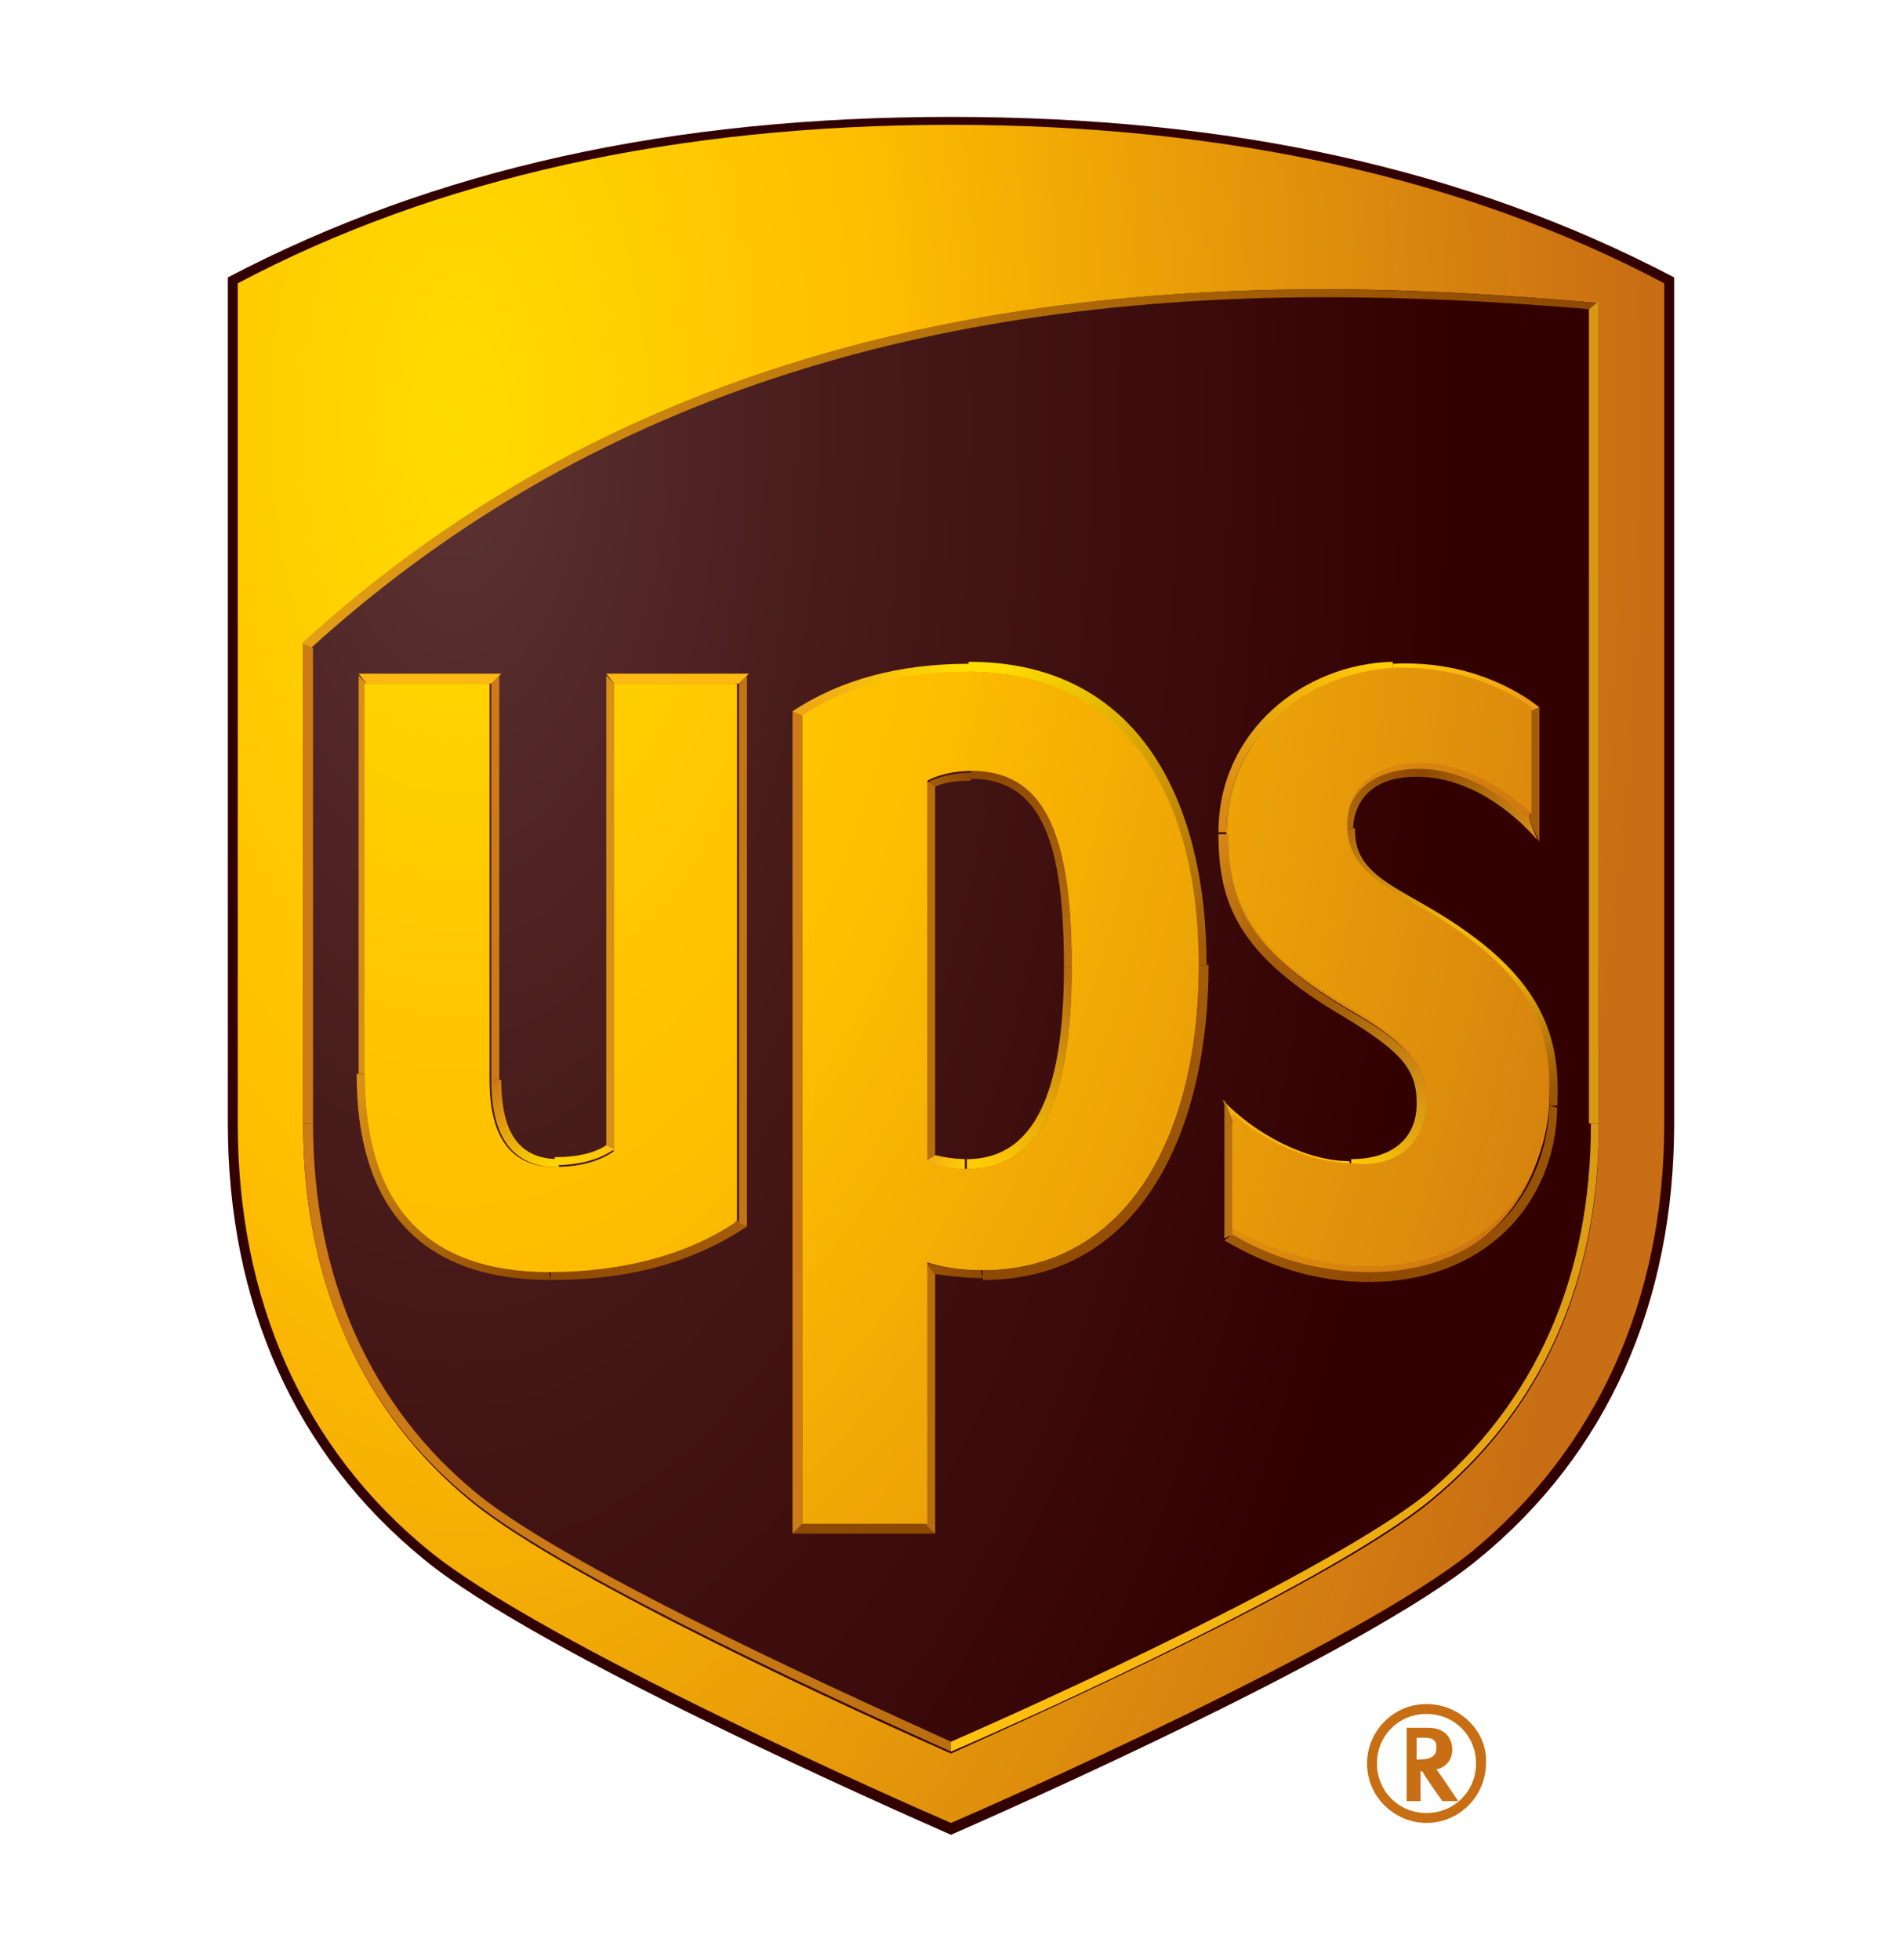 <?xml version="1.0" encoding="utf-8"?>
<!-- Generator: Adobe Illustrator 24.3.0, SVG Export Plug-In . SVG Version: 6.00 Build 0)  -->
<svg version="1.1" id="Layer_1" xmlns="http://www.w3.org/2000/svg" xmlns:xlink="http://www.w3.org/1999/xlink" x="0px" y="0px"
	 viewBox="0 0 96 98.9" style="enable-background:new 0 0 96 98.9;" xml:space="preserve">
<style type="text/css">
	.st0{fill:#330000;}
	.st1{fill:none;}
	.st2{fill:url(#SVGID_1_);}
	.st3{fill:#C86E14;}
	.st4{fill:url(#SVGID_2_);}
	.st5{fill:url(#SVGID_3_);}
	.st6{fill:url(#SVGID_4_);}
	.st7{fill:url(#SVGID_5_);}
	.st8{fill:url(#SVGID_6_);}
	.st9{fill:url(#SVGID_7_);}
	.st10{fill:url(#SVGID_8_);}
	.st11{fill:url(#SVGID_9_);}
	.st12{fill:url(#SVGID_10_);}
	.st13{fill:url(#SVGID_11_);}
	.st14{fill:url(#SVGID_12_);}
	.st15{fill:url(#SVGID_13_);}
	.st16{fill:url(#SVGID_14_);}
	.st17{fill:url(#SVGID_15_);}
	.st18{fill:url(#SVGID_16_);}
	.st19{fill:url(#SVGID_17_);}
	.st20{fill:url(#SVGID_18_);}
	.st21{fill:url(#SVGID_19_);}
	.st22{fill:#8F4A02;}
	.st23{fill:url(#SVGID_20_);}
	.st24{fill:url(#SVGID_21_);}
	.st25{fill:url(#SVGID_22_);}
	.st26{fill:url(#SVGID_23_);}
	.st27{fill:#FDB913;}
	.st28{fill:#CC7B16;}
	.st29{fill:#A25C0A;}
	.st30{fill:#D99814;}
	.st31{fill:#B76E11;}
	.st32{fill:#D89016;}
	.st33{fill:url(#SVGID_24_);}
	.st34{fill:url(#SVGID_25_);}
	.st35{fill:url(#SVGID_26_);}
	.st36{fill:url(#SVGID_27_);}
	.st37{fill:#C27514;}
	.st38{fill:url(#SVGID_28_);}
</style>
<g>
	<path class="st0" d="M48,92.6c-2.5-1.1-20.9-9.2-26.6-13.9c-6.5-5.3-9.9-12.9-9.9-22V14C22,8.5,33.9,5.9,48,5.9S74,8.5,84.5,14
		v42.7c0,9.1-3.4,16.7-9.9,22C68.9,83.4,50.5,91.5,48,92.6z"/>
	<path class="st1" d="M41.3,9.1h0.5v3.6h1.7v0.4h-2.2V9.1z M45.8,13.1l0-0.4h0c-0.2,0.2-0.5,0.4-0.9,0.4c-0.6,0-0.9-0.4-0.9-0.8
		c0-0.7,0.6-1.1,1.7-1.1v-0.1c0-0.2-0.1-0.7-0.7-0.7c-0.3,0-0.6,0.1-0.8,0.2l-0.1-0.3c0.2-0.2,0.6-0.3,1-0.3c0.9,0,1.1,0.6,1.1,1.2
		v1.1c0,0.3,0,0.5,0,0.7H45.8z M45.7,11.7c-0.6,0-1.2,0.1-1.2,0.7c0,0.3,0.2,0.5,0.5,0.5c0.4,0,0.6-0.2,0.7-0.5c0-0.1,0-0.1,0-0.2
		V11.7z M47,11.1c0-0.3,0-0.6,0-0.9h0.5l0,0.6h0c0.1-0.4,0.4-0.6,0.8-0.6c0.1,0,0.1,0,0.1,0v0.5c-0.1,0-0.1,0-0.2,0
		c-0.4,0-0.6,0.3-0.7,0.7c0,0.1,0,0.2,0,0.2v1.5H47V11.1z M51.5,10.2c0,0.2,0,0.4,0,0.8v1.7c0,0.7-0.1,1.1-0.4,1.3
		c-0.3,0.3-0.7,0.3-1.1,0.3c-0.3,0-0.7-0.1-1-0.2l0.1-0.4c0.2,0.1,0.5,0.2,0.9,0.2c0.5,0,0.9-0.3,0.9-1v-0.3h0
		c-0.2,0.3-0.5,0.5-0.9,0.5c-0.7,0-1.2-0.6-1.2-1.4c0-1,0.6-1.5,1.3-1.5c0.5,0,0.8,0.3,0.9,0.5h0l0-0.4H51.5z M50.9,11.4
		c0-0.1,0-0.2,0-0.2c-0.1-0.3-0.4-0.6-0.7-0.6c-0.5,0-0.9,0.4-0.9,1.1c0,0.6,0.3,1,0.9,1c0.3,0,0.6-0.2,0.7-0.5c0-0.1,0-0.2,0-0.3
		V11.4z M52.6,11.8c0,0.7,0.5,1,1,1c0.4,0,0.6-0.1,0.8-0.1l0.1,0.4c-0.2,0.1-0.5,0.2-1,0.2c-0.9,0-1.4-0.6-1.4-1.5s0.5-1.6,1.4-1.6
		c0.9,0,1.2,0.8,1.2,1.4c0,0.1,0,0.2,0,0.2H52.6z M54.2,11.4c0-0.3-0.1-0.9-0.7-0.9c-0.5,0-0.8,0.5-0.8,0.9H54.2z"/>
	<g>
		
			<radialGradient id="SVGID_1_" cx="6757.075" cy="-372.044" r="223.576" gradientTransform="matrix(3.275781e-17 0.535 -0.268 1.637892e-17 -76.517 -3593.724)" gradientUnits="userSpaceOnUse">
			<stop  offset="0" style="stop-color:#FFDC00"/>
			<stop  offset="0.35" style="stop-color:#FFBE00"/>
			<stop  offset="1" style="stop-color:#C86E14"/>
		</radialGradient>
		<path class="st2" d="M48,92c2.1-0.9,20.5-9,26.3-13.7c6.3-5.2,9.7-12.7,9.7-21.6V14.3c-10-5.3-22.1-8-36-8s-26,2.7-36,8v42.4
			c0,8.9,3.3,16.4,9.7,21.6C27.5,83,45.9,91.1,48,92z"/>
		<path class="st3" d="M71,87.2v3.7h0.7v-1.5h0.1c0,0.1,1,1.5,1,1.5h0.8c0,0-1-1.5-1.1-1.6c0.5-0.1,0.8-0.5,0.8-1
			c0-0.5-0.3-1.1-1.2-1.1H71z M71.9,87.7c0.6,0,0.6,0.3,0.6,0.5c0,0.3-0.1,0.6-0.9,0.6h-0.1v-1.1H71.9z M74.5,89
			c0,1.4-1.1,2.5-2.5,2.5c-1.4,0-2.5-1.1-2.5-2.5c0-1.4,1.1-2.5,2.5-2.5C73.4,86.5,74.5,87.6,74.5,89 M72,86c-1.7,0-3,1.4-3,3
			c0,1.7,1.4,3,3,3c1.7,0,3-1.4,3-3C75.1,87.4,73.7,86,72,86"/>
		
			<radialGradient id="SVGID_2_" cx="-256.083" cy="-232.785" r="131.871" gradientTransform="matrix(9.258082e-14 0.9 -0.45 4.629041e-14 -81.72 251.719)" gradientUnits="userSpaceOnUse">
			<stop  offset="0" style="stop-color:#5C3333"/>
			<stop  offset="0.35" style="stop-color:#471919"/>
			<stop  offset="0.85" style="stop-color:#330000"/>
		</radialGradient>
		<path class="st4" d="M15.3,32.5c15.5-14.2,34.2-17.9,51.6-17.9c4.7,0,9.3,0.3,13.8,0.7v41.5c0,8-2.9,14.4-8.5,19
			c-5,4.1-20,10.8-24.2,12.7c-4.3-1.9-19.3-8.7-24.2-12.7c-5.5-4.5-8.5-11.1-8.5-19V32.5z M18.5,54.2c0,6.6,3.1,10,9.3,10
			c3.8,0,7-0.9,9.4-2.5V34.5H31v23.6c-0.7,0.5-1.7,0.8-3,0.8c-2.9,0-3.3-2.6-3.3-4.4v-20h-6.3V54.2 M46.8,63.7
			c0.6,0.2,1.5,0.4,2.8,0.4c7,0,10.9-6.3,10.9-15.4c0-9.1-4.1-14.8-11.6-14.8c-3.4,0-6.2,0.8-8.4,2.2v40.8h6.3V63.7z M46.8,58.6
			c0.4,0.2,1.2,0.4,2,0.4c3.6,0,5.3-3.3,5.3-10.2c0-7-1.5-9.9-5.1-9.9c-0.8,0-1.7,0.2-2.2,0.5V58.6z M61.9,42c0,3.3,0.9,5.8,6.1,8.9
			c2.8,1.6,3.9,2.7,3.9,4.7c0.1,2.2-1.5,3.5-3.8,3.5c-2,0-4.4-1.1-6-2.5v5.8c2,1.2,4.4,1.9,6.9,1.9c6.2,0,8.9-4.4,9.1-8.4
			c0.1-3.7-0.9-6.4-6.1-9.5c-2.3-1.4-4.2-2.3-4.1-4.5c0.1-2.2,1.9-3,3.7-3c2.2,0,4.3,1.2,5.6,2.6v-5.4c-1.1-0.8-3.4-2.1-6.9-2
			C66.2,34,61.9,37,61.9,42"/>
		<g>
			<linearGradient id="SVGID_3_" gradientUnits="userSpaceOnUse" x1="45.438" y1="91.073" x2="12.682" y2="59.441">
				<stop  offset="4.557292e-03" style="stop-color:#B76E11"/>
				<stop  offset="1.021268e-02" style="stop-color:#B86E11"/>
				<stop  offset="0.167" style="stop-color:#C37614"/>
				<stop  offset="0.387" style="stop-color:#CA7A16"/>
				<stop  offset="1" style="stop-color:#CC7B16"/>
			</linearGradient>
			<path class="st5" d="M15.3,56.7c0,7.9,2.9,14.5,8.5,19c4.9,4,20,10.8,24.2,12.7l0-0.5c-3.5-1.6-19-8.5-23.9-12.5
				c-5.4-4.4-8.3-10.9-8.3-18.7L15.3,56.7z"/>
			<linearGradient id="SVGID_4_" gradientUnits="userSpaceOnUse" x1="50.559" y1="91.07" x2="83.315" y2="59.438">
				<stop  offset="0" style="stop-color:#FFC20E"/>
				<stop  offset="1" style="stop-color:#D99814"/>
			</linearGradient>
			<path class="st6" d="M48,88.4c4.2-1.8,19.2-8.6,24.2-12.7c5.6-4.6,8.5-11,8.5-19l-0.4,0c0,7.8-2.8,14.1-8.3,18.7
				C67.1,79.3,52.6,85.9,48,87.9L48,88.4z"/>
			<linearGradient id="SVGID_5_" gradientUnits="userSpaceOnUse" x1="15.335" y1="32.554" x2="79.003" y2="10.383">
				<stop  offset="0" style="stop-color:#E49F15"/>
				<stop  offset="0.975" style="stop-color:#8F4A02"/>
			</linearGradient>
			<path class="st7" d="M80.2,15.6c-4.8-0.4-9.1-0.6-13.3-0.6c-21.4,0-38.1,5.8-51.2,17.7l-0.5-0.2c15.5-14.2,34.2-17.9,51.6-17.9
				c4.7,0,9.3,0.3,13.8,0.7L80.2,15.6z"/>
			<linearGradient id="SVGID_6_" gradientUnits="userSpaceOnUse" x1="49.801" y1="59.499" x2="54.952" y2="49.257">
				<stop  offset="5.000000e-02" style="stop-color:#FFCB05"/>
				<stop  offset="0.95" style="stop-color:#B76E11"/>
			</linearGradient>
			<path class="st8" d="M48.8,59c3.6,0,5.3-3.3,5.3-10.2l-0.4,0c0,5.5-1.1,9.7-4.9,9.7V59z"/>
			<linearGradient id="SVGID_7_" gradientUnits="userSpaceOnUse" x1="48.823" y1="58.764" x2="46.774" y2="58.512">
				<stop  offset="5.000000e-02" style="stop-color:#FFCB05"/>
				<stop  offset="0.95" style="stop-color:#F0AF13"/>
			</linearGradient>
			<path class="st9" d="M48.8,58.5c-0.6,0-1.2-0.1-1.6-0.2l-0.5,0.3c0.4,0.2,1.2,0.4,2,0.4V58.5z"/>
			<linearGradient id="SVGID_8_" gradientUnits="userSpaceOnUse" x1="46.824" y1="39.611" x2="49.01" y2="39.037">
				<stop  offset="5.000000e-02" style="stop-color:#A25C0A"/>
				<stop  offset="0.95" style="stop-color:#8F4A02"/>
			</linearGradient>
			<path class="st10" d="M47.2,39.7c0.4-0.2,1.1-0.3,1.8-0.3l0-0.4c-0.8,0-1.7,0.2-2.2,0.5L47.2,39.7z"/>
			<linearGradient id="SVGID_9_" gradientUnits="userSpaceOnUse" x1="54.993" y1="48.396" x2="49.938" y2="38.434">
				<stop  offset="5.000000e-02" style="stop-color:#B76E11"/>
				<stop  offset="0.95" style="stop-color:#8F4A02"/>
			</linearGradient>
			<path class="st11" d="M53.7,48.8c0-6-1-9.5-4.7-9.5l0-0.4c3.6,0,5.1,2.9,5.1,9.9L53.7,48.8z"/>
			<linearGradient id="SVGID_10_" gradientUnits="userSpaceOnUse" x1="69.813" y1="32.852" x2="60.661" y2="41.121">
				<stop  offset="5.000000e-02" style="stop-color:#FFCB05"/>
				<stop  offset="0.95" style="stop-color:#D78817"/>
			</linearGradient>
			<path class="st12" d="M61.5,42c0-5.1,4.3-8.5,8.8-8.6l0,0.4C66.2,34,61.9,37,61.9,42L61.5,42z"/>
			<linearGradient id="SVGID_11_" gradientUnits="userSpaceOnUse" x1="67.747" y1="41.572" x2="71.327" y2="38.46">
				<stop  offset="5.000000e-02" style="stop-color:#AD680E"/>
				<stop  offset="0.95" style="stop-color:#8F4A02"/>
			</linearGradient>
			<path class="st13" d="M71.6,38.8c-1.8,0-3.6,0.8-3.7,3l0.4,0c0-0.6,0.3-2.6,3.2-2.6L71.6,38.8z"/>
			<linearGradient id="SVGID_12_" gradientUnits="userSpaceOnUse" x1="77.949" y1="41.926" x2="71.672" y2="38.658">
				<stop  offset="0" style="stop-color:#D89016"/>
				<stop  offset="0.95" style="stop-color:#8F4A02"/>
			</linearGradient>
			<path class="st14" d="M77.2,41.4c-1.3-1.3-3.4-2.6-5.6-2.6l-0.1,0.4c2.6,0,4.8,1.7,6.1,3.2L77.2,41.4z"/>
			<linearGradient id="SVGID_13_" gradientUnits="userSpaceOnUse" x1="70.378" y1="33.285" x2="77.683" y2="35.645">
				<stop  offset="5.000000e-02" style="stop-color:#FFCB05"/>
				<stop  offset="0.95" style="stop-color:#ED9D19"/>
			</linearGradient>
			<path class="st15" d="M77.7,35.7l-0.5,0.2c-1.1-0.8-3.4-2.1-6.9-2l0-0.4C74.1,33.3,76.7,34.9,77.7,35.7z"/>
			<linearGradient id="SVGID_14_" gradientUnits="userSpaceOnUse" x1="79.294" y1="56.525" x2="70.029" y2="65.598">
				<stop  offset="5.000000e-02" style="stop-color:#995606"/>
				<stop  offset="0.95" style="stop-color:#8F4A02"/>
			</linearGradient>
			<path class="st16" d="M78.2,55.8c-0.1,4-2.9,8.4-9.1,8.4v0.5c5.7,0,9.4-3.8,9.5-8.8L78.2,55.8z"/>
			<linearGradient id="SVGID_15_" gradientUnits="userSpaceOnUse" x1="61.746" y1="62.57" x2="69.087" y2="64.689">
				<stop  offset="0" style="stop-color:#A25C0A"/>
				<stop  offset="0.95" style="stop-color:#8F4A02"/>
			</linearGradient>
			<path class="st17" d="M62.2,62.3c2,1.2,4.4,1.9,6.9,1.9v0.5c-2.7,0-5.1-0.8-7.3-2.1L62.2,62.3z"/>
			<linearGradient id="SVGID_16_" gradientUnits="userSpaceOnUse" x1="68.134" y1="59.172" x2="61.529" y2="55.965">
				<stop  offset="5.000000e-02" style="stop-color:#FFC20E"/>
				<stop  offset="1" style="stop-color:#F0AF13"/>
			</linearGradient>
			<path class="st18" d="M68.2,59c-2,0-4.4-1.1-6-2.5l-0.5-1c1.6,1.7,4.2,3.1,6.4,3.1L68.2,59z"/>
			<linearGradient id="SVGID_17_" gradientUnits="userSpaceOnUse" x1="68.492" y1="59.351" x2="72.265" y2="55.882">
				<stop  offset="5.000000e-02" style="stop-color:#FFCB05"/>
				<stop  offset="0.95" style="stop-color:#D99814"/>
			</linearGradient>
			<path class="st19" d="M72,55.5c0.1,2.2-1.5,3.5-3.8,3.5l0-0.5c2,0,3.4-1,3.3-3L72,55.5z"/>
			<linearGradient id="SVGID_18_" gradientUnits="userSpaceOnUse" x1="61.403" y1="42.103" x2="71.139" y2="56.112">
				<stop  offset="0" style="stop-color:#D78817"/>
				<stop  offset="0.4" style="stop-color:#A25C0A"/>
				<stop  offset="0.6" style="stop-color:#A25C0A"/>
				<stop  offset="1" style="stop-color:#D99814"/>
			</linearGradient>
			<path class="st20" d="M71.5,55.6c0-1.7-0.9-2.6-3.7-4.3c-5.3-3.1-6.3-5.7-6.3-9.2l0.5,0c0,3.3,0.9,5.8,6.1,8.9
				c2.8,1.6,3.9,2.7,3.9,4.7L71.5,55.6z"/>
			<linearGradient id="SVGID_19_" gradientUnits="userSpaceOnUse" x1="68.669" y1="41.23" x2="79.099" y2="55.481">
				<stop  offset="0" style="stop-color:#AD680E"/>
				<stop  offset="0.4" style="stop-color:#F1B80E"/>
				<stop  offset="0.6" style="stop-color:#F1B80E"/>
				<stop  offset="0.95" style="stop-color:#995606"/>
			</linearGradient>
			<path class="st21" d="M72.3,45.9c5.4,3.2,6.5,6.2,6.3,9.9l-0.4,0c0.1-3.7-0.9-6.4-6.1-9.5c-2.3-1.4-4.2-2.3-4.1-4.5l0.4,0
				C68.3,43.9,70.1,44.6,72.3,45.9"/>
			<polygon class="st22" points="46.8,76.9 40.5,76.9 40,77.4 47.2,77.4 			"/>
			<linearGradient id="SVGID_20_" gradientUnits="userSpaceOnUse" x1="46.728" y1="63.95" x2="49.602" y2="64.395">
				<stop  offset="5.000000e-02" style="stop-color:#985006"/>
				<stop  offset="0.95" style="stop-color:#8F4A02"/>
			</linearGradient>
			<path class="st23" d="M49.6,64.5c-0.9,0-1.7-0.1-2.4-0.2l-0.5-0.6c0.6,0.2,1.5,0.4,2.8,0.4L49.6,64.5z"/>
			<linearGradient id="SVGID_21_" gradientUnits="userSpaceOnUse" x1="62.551" y1="49.81" x2="51.183" y2="65.689">
				<stop  offset="5.000000e-02" style="stop-color:#A25C0A"/>
				<stop  offset="0.95" style="stop-color:#8F4A02"/>
			</linearGradient>
			<path class="st24" d="M61,48.7c0,8.2-3.3,15.9-11.4,15.9l0-0.5c7,0,10.9-6.3,10.9-15.4L61,48.7z"/>
			<linearGradient id="SVGID_22_" gradientUnits="userSpaceOnUse" x1="48.919" y1="33.352" x2="39.994" y2="35.66">
				<stop  offset="5.000000e-02" style="stop-color:#FFDD00"/>
				<stop  offset="0.95" style="stop-color:#EEA616"/>
			</linearGradient>
			<path class="st25" d="M40,35.9c2.4-1.6,5.4-2.4,8.9-2.4l0,0.5c-3.4,0-6.2,0.8-8.4,2.2L40,35.9z"/>
			<linearGradient id="SVGID_23_" gradientUnits="userSpaceOnUse" x1="50.583" y1="32.137" x2="62.57" y2="47.426">
				<stop  offset="5.304962e-02" style="stop-color:#FFDD00"/>
				<stop  offset="0.95" style="stop-color:#A25C0A"/>
			</linearGradient>
			<path class="st26" d="M48.9,33.4c8.7,0,12,7.2,12,15.3l-0.5,0c0-9.1-4.1-14.8-11.6-14.8L48.9,33.4z"/>
			<path class="st27" d="M24.8,34.5h-6.3l-0.4-0.5h7.2L24.8,34.5z M37.3,34.5H31l-0.4-0.5h7.2L37.3,34.5z"/>
			<polygon class="st28" points="15.3,56.7 15.3,32.5 15.8,32.7 15.8,56.7 			"/>
			<polygon class="st29" points="77.7,42.5 77.7,35.7 77.2,35.9 77.2,41.4 			"/>
			<polygon class="st28" points="25.2,54.5 25.2,34.1 24.8,34.5 24.8,54.5 			"/>
			<polygon class="st30" points="80.2,56.7 80.2,15.6 80.7,15.2 80.7,56.7 			"/>
			<polygon class="st31" points="61.8,55.5 61.8,62.5 62.2,62.3 62.2,56.5 			"/>
			<polygon class="st32" points="31,58.1 31,34.5 30.6,34.1 30.6,57.9 			"/>
			<polygon class="st32" points="18.5,54.2 18.5,34.5 18.1,34.1 18.1,54.2 			"/>
			<linearGradient id="SVGID_24_" gradientUnits="userSpaceOnUse" x1="16.907" y1="55.265" x2="26.654" y2="65.754">
				<stop  offset="5.000000e-02" style="stop-color:#D89016"/>
				<stop  offset="0.95" style="stop-color:#8F4A02"/>
			</linearGradient>
			<path class="st33" d="M27.8,64.6c-6.7,0-9.8-3.8-9.8-10.4l0.4,0c0,6.6,3.1,10,9.3,10L27.8,64.6z"/>
			<linearGradient id="SVGID_25_" gradientUnits="userSpaceOnUse" x1="37.797" y1="62.174" x2="27.869" y2="64.741">
				<stop  offset="5.000000e-02" style="stop-color:#A25C0A"/>
				<stop  offset="0.95" style="stop-color:#8F4A02"/>
			</linearGradient>
			<path class="st34" d="M37.7,61.9c-2.7,1.8-5.9,2.7-9.9,2.7l0-0.5c3.8,0,7-0.9,9.4-2.5L37.7,61.9z"/>
			<linearGradient id="SVGID_26_" gradientUnits="userSpaceOnUse" x1="28.039" y1="58.771" x2="31.01" y2="58.041">
				<stop  offset="5.000000e-02" style="stop-color:#FFD400"/>
				<stop  offset="0.95" style="stop-color:#FFC20E"/>
			</linearGradient>
			<path class="st35" d="M28.1,58.4c1,0,1.9-0.2,2.5-0.6l0.4,0.2c-0.7,0.5-1.7,0.8-3,0.8V58.4z"/>
			<linearGradient id="SVGID_27_" gradientUnits="userSpaceOnUse" x1="27.653" y1="59.186" x2="24.401" y2="54.743">
				<stop  offset="5.000000e-02" style="stop-color:#FFD400"/>
				<stop  offset="0.95" style="stop-color:#CC7B16"/>
			</linearGradient>
			<path class="st36" d="M28.1,58.9c-2.9,0-3.3-2.6-3.3-4.4l0.5,0c0,2.2,0.6,4,2.9,4V58.9z"/>
			<polygon class="st28" points="40,35.9 40,77.4 40.5,76.9 40.5,36.1 			"/>
			<path class="st31" d="M47.2,58.3V39.7l-0.5-0.3v19.2L47.2,58.3z M47.2,64.3v13.1l-0.5-0.5V63.7L47.2,64.3z"/>
			<polygon class="st37" points="37.7,61.9 37.7,34.1 37.3,34.5 37.3,61.7 			"/>
		</g>
		
			<radialGradient id="SVGID_28_" cx="23" cy="21.226" r="119.375" gradientTransform="matrix(1.028679e-13 1 -0.6 6.172073e-14 35.735 -1.774)" gradientUnits="userSpaceOnUse">
			<stop  offset="0" style="stop-color:#FFDC00"/>
			<stop  offset="0.35" style="stop-color:#FFBE00"/>
			<stop  offset="1" style="stop-color:#C86E14"/>
		</radialGradient>
		<path class="st38" d="M72,55.5c0-2-1.2-3-3.9-4.7c-5.2-3-6.1-5.5-6.1-8.9c0-5.1,4.3-8,8.4-8.2c3.4-0.1,5.8,1.2,6.9,2v5.4
			c-1.3-1.3-3.4-2.6-5.6-2.6c-1.8,0-3.6,0.8-3.7,3c-0.1,2.3,1.8,3.2,4.1,4.5c5.2,3.1,6.2,5.8,6.1,9.5c-0.1,4-2.9,8.4-9.1,8.4
			c-2.5,0-4.9-0.8-6.9-1.9v-5.8c1.6,1.4,4,2.5,6,2.5C70.5,59,72,57.7,72,55.5z M37.3,34.5H31v23.6c-0.7,0.5-1.7,0.8-3,0.8
			c-2.9,0-3.3-2.6-3.3-4.4v-20h-6.3v19.7c0,6.6,3.1,10,9.3,10c3.8,0,7-0.9,9.4-2.5V34.5z M46.8,63.7v13.2h-6.3V36.1
			c2.3-1.5,5-2.2,8.4-2.2c7.5,0,11.6,5.7,11.6,14.8c0,9.1-4,15.4-10.9,15.4C48.3,64.1,47.4,63.9,46.8,63.7z M46.8,58.6
			c0.4,0.2,1.2,0.4,2,0.4c3.6,0,5.3-3.3,5.3-10.2c0-7-1.5-9.9-5.1-9.9c-0.8,0-1.7,0.2-2.2,0.5V58.6z"/>
	</g>
</g>
</svg>
